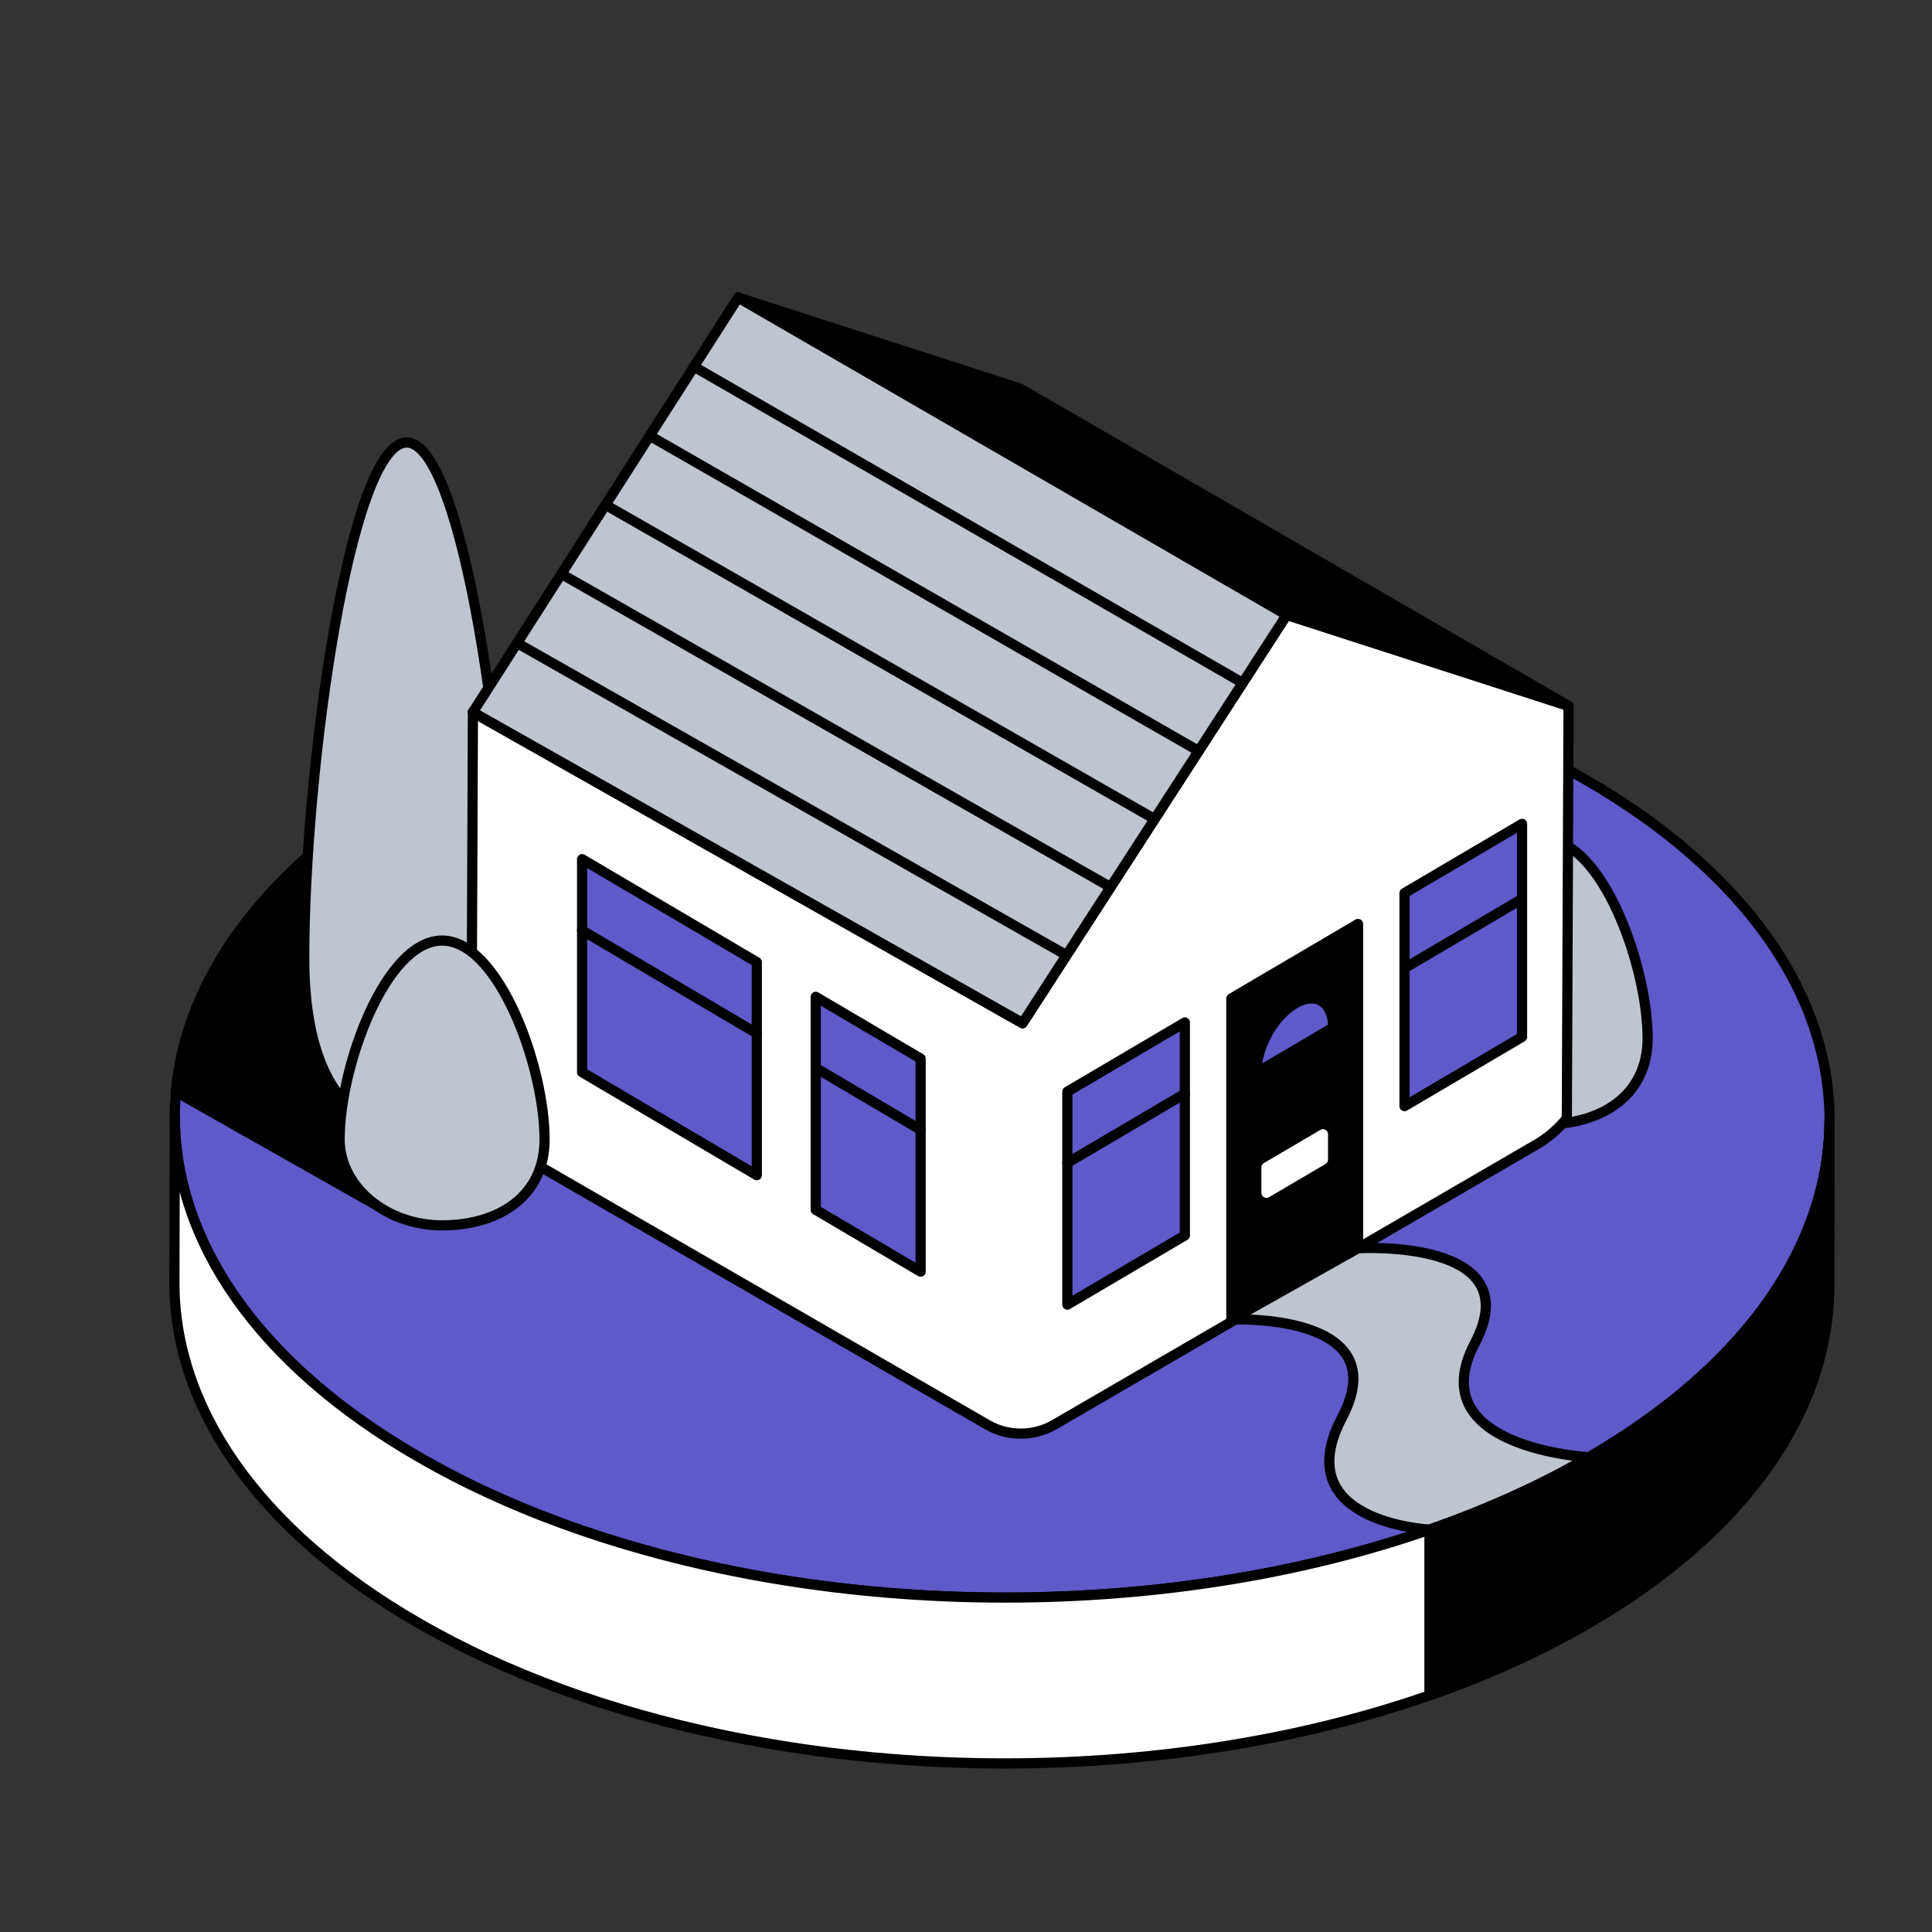 <?xml version="1.0" encoding="UTF-8"?> <svg xmlns="http://www.w3.org/2000/svg" id="Layer_1" viewBox="0 0 189.88 189.88"><rect x="0" y="0" width="189.88" height="189.88" fill="#333333" stroke="none"/><defs><style> .cls-1, .cls-2, .cls-3, .cls-4, .cls-5, .cls-6, .cls-7, .cls-8 { stroke: #000; } .cls-1, .cls-2, .cls-3, .cls-4, .cls-5, .cls-6, .cls-7, .cls-8, .cls-9 { stroke-linecap: round; stroke-linejoin: round; } .cls-1, .cls-5, .cls-8 { fill-rule: evenodd; } .cls-1, .cls-6 { fill: #bec5cf; } .cls-2, .cls-9 { fill: #fff; } .cls-3 { fill: none; } .cls-7, .cls-8 { fill: #5f59c9; } .cls-9 { stroke: #fff; } </style></defs><g><path class="cls-7" d="M156.18,143.22c-31.65,18.4-83.13,18.4-114.99,0-17.08-9.86-25.06-23.01-23.9-35.92.97-10.78,8.31-21.4,22.04-29.8.48-.3.98-.6,1.48-.89,31.65-18.39,83.14-18.39,115,0,31.86,18.4,32.02,48.22.37,66.61Z"></path><path class="cls-4" d="M39.35,77.5l-.57,41.96-21.49-12.16c.97-10.78,8.31-21.4,22.04-29.8h.02Z"></path><path class="cls-6" d="M161.93,102.05c0,5.6-4.51,8.45-10.07,8.45s-10.07-3.86-10.07-8.45c0-7.18,4.51-19.54,10.07-19.54s10.07,12.36,10.07,19.54Z"></path><path class="cls-6" d="M50.04,94.17c0,14.54-4.51,16.73-10.07,16.73s-10.07-4.84-10.07-16.73c0-18.61,4.51-50.68,10.07-50.68s10.07,32.06,10.07,50.68Z"></path><path class="cls-2" d="M179.81,110.15l-.04,16.3c-.04,11.98-7.91,23.94-23.63,33.07-23.01,13.37-56.48,17.02-85.29,10.95-10.83-2.28-21.01-5.92-29.71-10.95-16.03-9.25-24.04-21.4-24-33.53l.04-16.24c0,12.12,8,24.24,24.01,33.47,8.69,5.02,18.85,8.66,29.66,10.94,28.82,6.08,62.31,2.44,85.33-10.94,15.73-9.14,23.6-21.1,23.63-33.07Z"></path><path class="cls-2" d="M126.46,60.43l-25.96,40.13-54.02-30.57-.17,40.75,50.72,29.28c2.04,1.18,4.56,1.17,6.59,0l47.39-27.54c1.14-.66,2.16-1.54,2.98-2.57h0s.17-40.54.17-40.54l-27.7-8.94Z"></path><polygon class="cls-5" points="154.16 69.38 100.26 38.19 72.55 29.24 126.46 60.43 154.16 69.38"></polygon><polygon class="cls-1" points="72.55 29.24 126.46 60.43 100.5 100.56 46.47 70 72.55 29.24"></polygon><g><polygon class="cls-8" points="104.9 107.29 116.45 100.49 116.45 121.42 104.9 128.22 104.9 107.29"></polygon><polygon class="cls-8" points="138.04 87.77 149.59 80.97 149.59 101.91 138.04 108.71 138.04 87.77"></polygon><polygon class="cls-5" points="121.02 98.13 121.02 129.69 133.47 122.68 133.47 90.81 121.02 98.13"></polygon></g><g><polygon class="cls-8" points="74.38 94.56 74.38 115.5 57.21 105.38 57.21 84.44 74.38 94.56"></polygon><polygon class="cls-8" points="90.48 104.04 90.48 124.98 80.17 118.9 80.17 97.97 90.48 104.04"></polygon></g><polygon class="cls-9" points="130.02 113.97 124.47 117.23 124.47 114.74 130.02 111.48 130.02 113.97"></polygon><line class="cls-3" x1="138.04" y1="95.15" x2="149.59" y2="88.35"></line><line class="cls-3" x1="104.9" y1="114.29" x2="116.45" y2="107.49"></line><g><line class="cls-3" x1="46.47" y1="70" x2="100.5" y2="100.56"></line><line class="cls-3" x1="50.82" y1="63.2" x2="104.82" y2="93.88"></line><line class="cls-3" x1="55.17" y1="56.41" x2="109.15" y2="87.19"></line><line class="cls-3" x1="59.51" y1="49.62" x2="113.48" y2="80.5"></line><line class="cls-3" x1="63.86" y1="42.83" x2="117.81" y2="73.81"></line><line class="cls-3" x1="68.21" y1="36.04" x2="122.13" y2="67.12"></line><line class="cls-3" x1="72.55" y1="29.24" x2="126.46" y2="60.43"></line></g><line class="cls-3" x1="80.17" y1="104.96" x2="90.48" y2="111.04"></line><line class="cls-3" x1="57.21" y1="91.44" x2="74.38" y2="101.56"></line><path class="cls-7" d="M131.02,100.99l-7.55,4.45c0-2.53,1.69-5.57,3.78-6.8,2.09-1.23,3.78-.17,3.78,2.35Z"></path><path class="cls-6" d="M53.52,111.98c0,5.6-4.51,8.45-10.07,8.45s-10.07-3.86-10.07-8.45c0-7.18,4.51-19.54,10.07-19.54s10.07,12.36,10.07,19.54Z"></path><path class="cls-6" d="M144.95,132.01c5.44-10.36-11.48-9.33-11.48-9.33l-12.44,7s16.31-.73,10.87,9.63c-5.38,10.24,8.29,11,8.59,11.02,5.6-1.95,10.88-4.31,15.69-7.11,0,0-16.66-.85-11.23-11.21Z"></path></g><path class="cls-4" d="M156.18,143.22c-4.82,2.8-10.1,5.17-15.69,7.11v16.29c5.58-1.94,10.84-4.3,15.65-7.1,15.72-9.14,23.6-21.1,23.63-33.07l.05-16.3c-.03,11.98-7.91,23.93-23.63,33.07Z"></path></svg> 